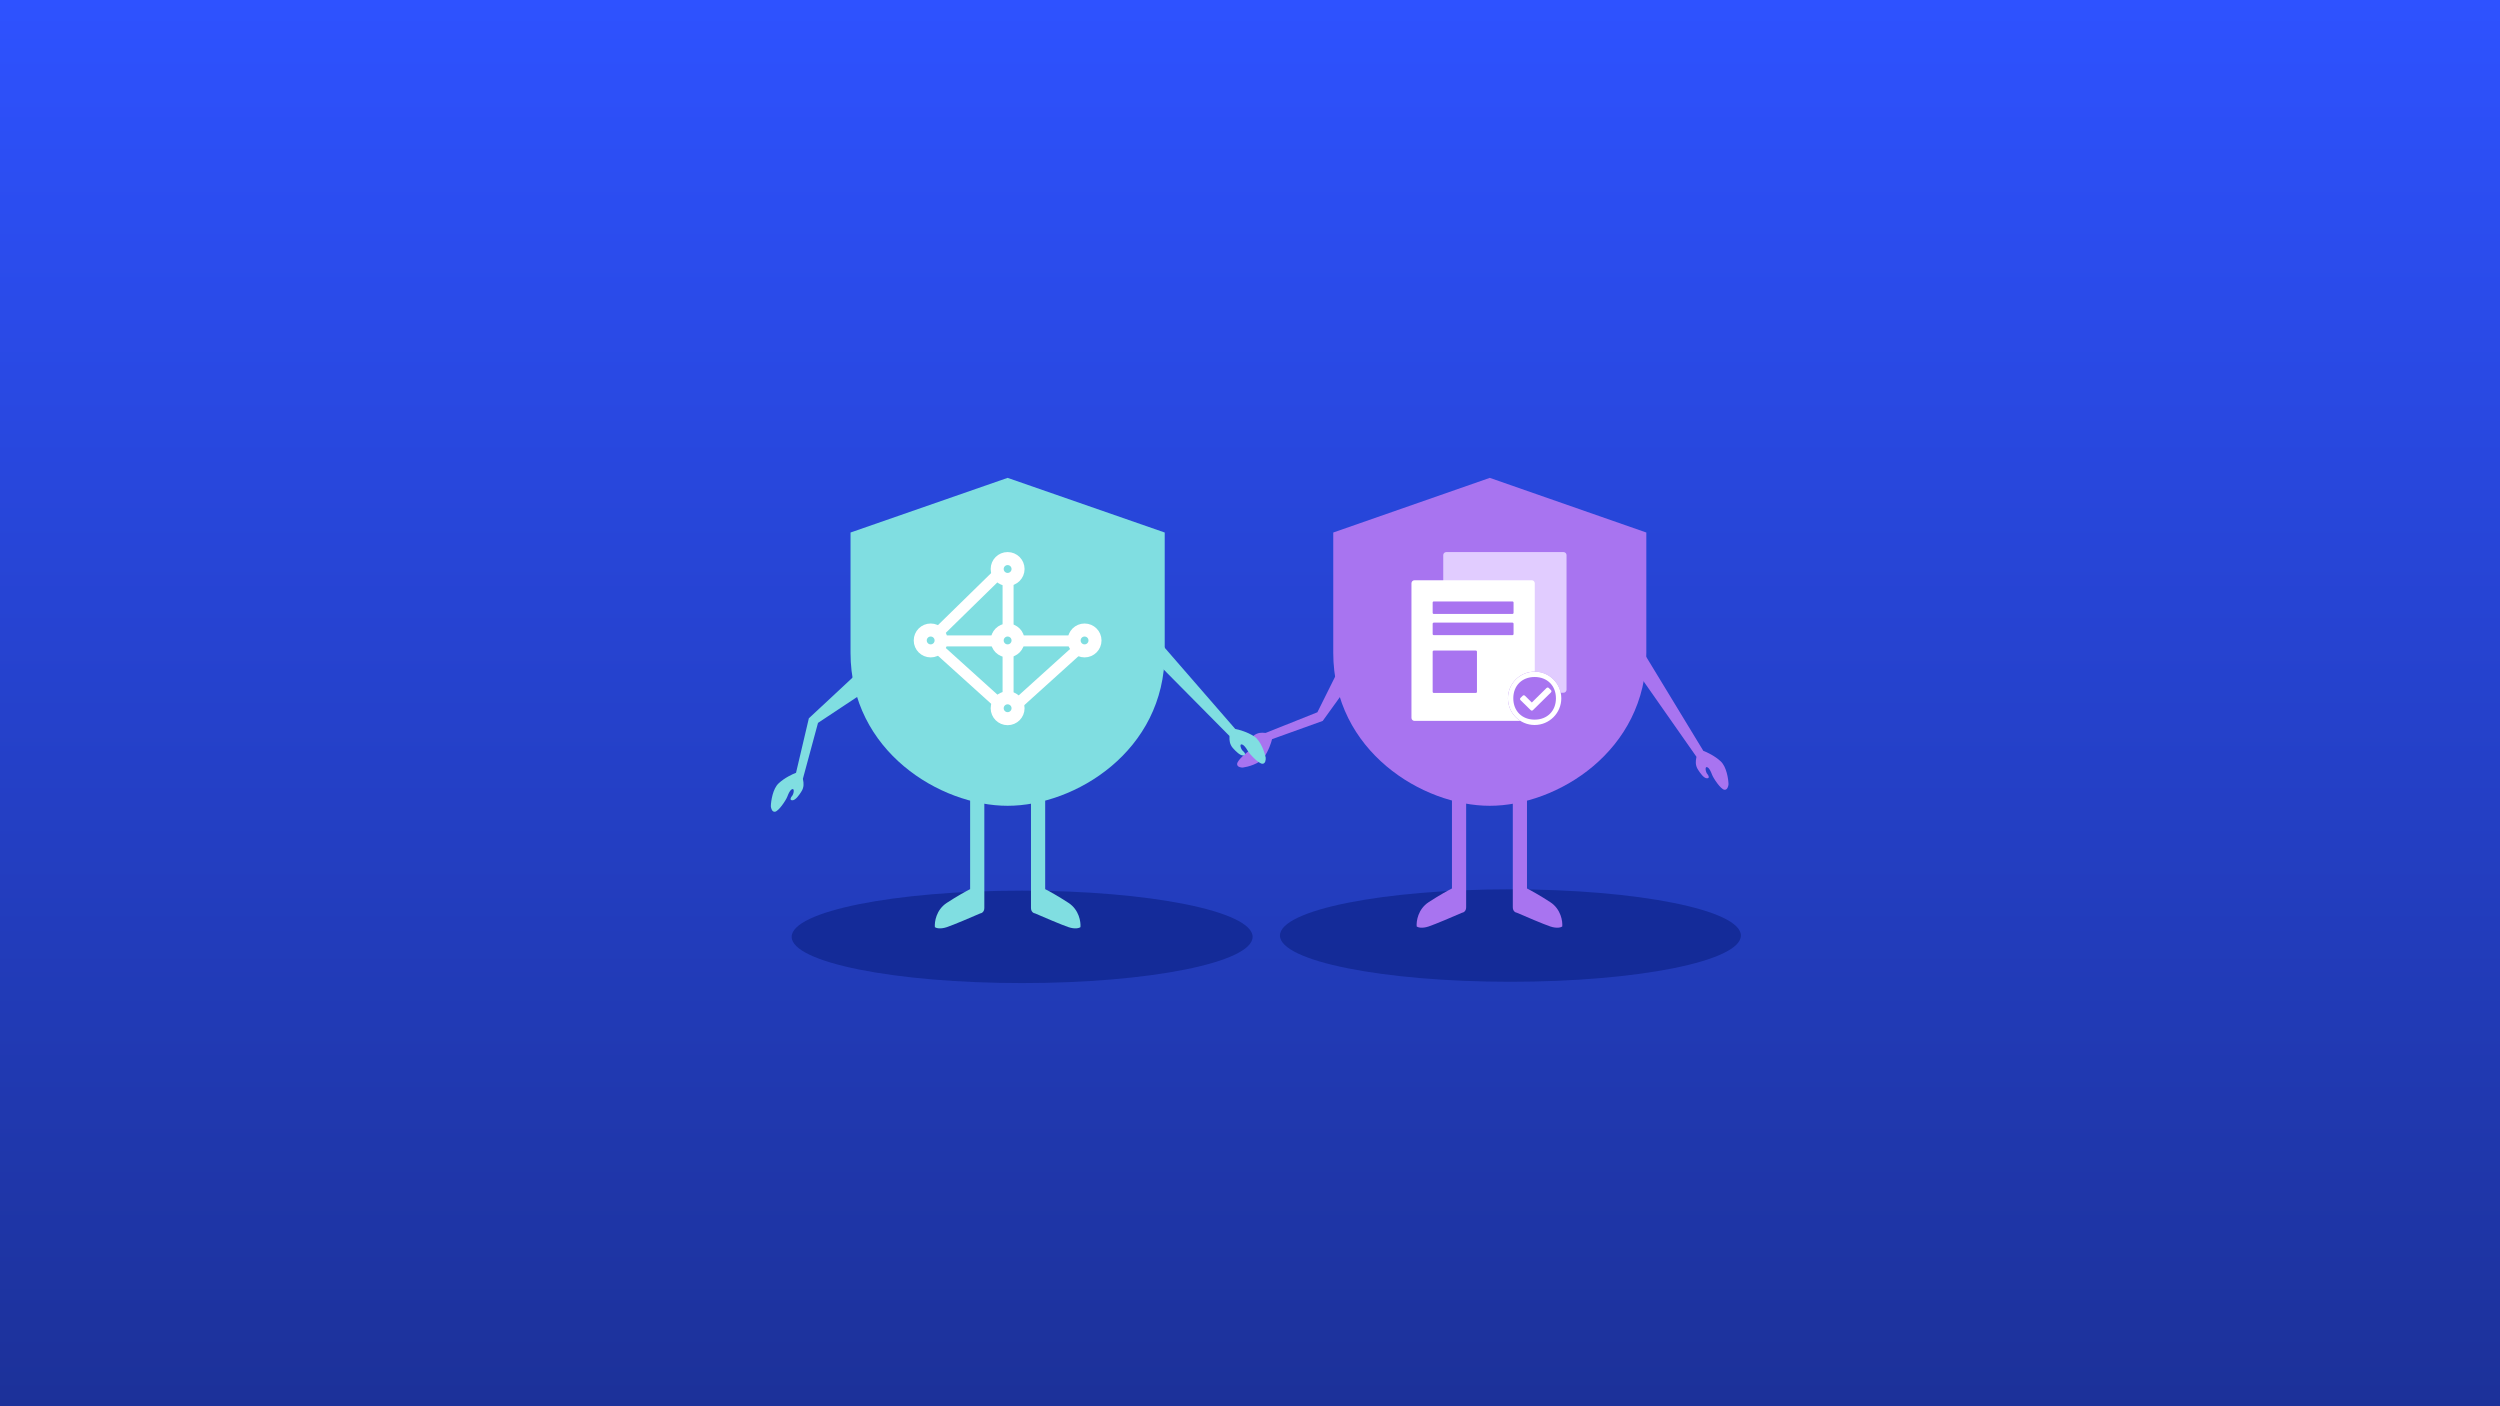 <svg width="1920" height="1080" viewBox="0 0 1920 1080" fill="none" xmlns="http://www.w3.org/2000/svg">
<g clip-path="url(#clip0_440_8)">
<rect width="1920" height="1080" fill="white"/>
<rect width="1920" height="1080" fill="url(#paint0_linear_440_8)"/>
<g filter="url(#filter0_f_440_8)">
<ellipse cx="785" cy="719.5" rx="177" ry="35.5" fill="#0B2083" fill-opacity="0.6"/>
</g>
<g filter="url(#filter1_f_440_8)">
<ellipse cx="1160" cy="718.5" rx="177" ry="35.5" fill="#0B2083" fill-opacity="0.6"/>
</g>
<path d="M1115.1 682.349V611.296H1126V696.77C1126 699.865 1123.89 700.874 1122.83 700.991C1116.39 703.805 1102.22 709.855 1097.16 711.543C1092.09 713.232 1088.95 712.247 1088.01 711.543C1087.66 707.557 1089 698.247 1097.16 692.901C1105.32 687.554 1112.52 683.638 1115.1 682.349Z" fill="#A874F0"/>
<path d="M745.059 682.867V611.814H755.964V697.289C755.964 700.384 753.854 701.392 752.798 701.51C746.35 704.324 732.186 710.374 727.12 712.062C722.055 713.75 718.913 712.765 717.975 712.062C717.623 708.075 718.96 698.766 727.12 693.419C735.281 688.073 742.48 684.157 745.059 682.867Z" fill="#80DEE1"/>
<path d="M1172.73 682.349V611.296H1161.83V696.77C1161.83 699.865 1163.94 700.874 1164.99 700.991C1171.44 703.805 1185.61 709.855 1190.67 711.543C1195.74 713.232 1198.88 712.247 1199.82 711.543C1200.17 707.557 1198.83 698.247 1190.67 692.901C1182.51 687.554 1175.31 683.638 1172.73 682.349Z" fill="#A874F0"/>
<path d="M802.696 682.867V611.814H791.792V697.289C791.792 700.384 793.902 701.392 794.957 701.51C801.406 704.324 815.57 710.374 820.635 712.062C825.701 713.75 828.843 712.765 829.781 712.062C830.133 708.075 828.796 698.766 820.635 693.419C812.475 688.073 805.276 684.157 802.696 682.867Z" fill="#80DEE1"/>
<path d="M773.853 367L894.502 408.975V501.32C894.502 576.875 825.559 618.85 773.853 618.85C722.146 618.85 653.204 576.875 653.204 501.32V408.975L773.853 367Z" fill="#80DEE1"/>
<rect x="769.984" y="447.196" width="8.442" height="35.175" fill="white"/>
<rect x="762.246" y="487.999" width="8.442" height="37.285" transform="rotate(90 762.246 487.999)" fill="white"/>
<rect x="822.042" y="487.999" width="8.442" height="37.285" transform="rotate(90 822.042 487.999)" fill="white"/>
<rect x="769.984" y="500.662" width="8.442" height="35.175" fill="white"/>
<rect x="823.213" y="497.146" width="8.442" height="57.517" transform="rotate(47.901 823.213 497.146)" fill="white"/>
<rect width="8.442" height="57.517" transform="matrix(-0.67 0.742 0.742 0.67 724.992 496.44)" fill="white"/>
<rect x="724.837" y="487.515" width="8.442" height="60.951" transform="rotate(-134.363 724.837 487.515)" fill="white"/>
<circle cx="773.853" cy="436.996" r="8.015" stroke="white" stroke-width="10"/>
<circle cx="773.853" cy="491.869" r="8.015" stroke="white" stroke-width="10"/>
<circle cx="832.947" cy="491.869" r="8.015" stroke="white" stroke-width="10"/>
<circle cx="714.76" cy="491.869" r="8.015" stroke="white" stroke-width="10"/>
<circle cx="773.853" cy="543.927" r="8.015" stroke="white" stroke-width="10"/>
<path d="M1144.16 367L1264.38 408.975V501.32C1264.38 576.875 1195.68 618.85 1144.16 618.85C1092.64 618.85 1023.94 576.875 1023.94 501.32V408.975L1144.16 367Z" fill="#A874F0"/>
<path d="M1108.41 426.325C1108.41 425.041 1109.45 424 1110.73 424H1200.78C1202.06 424 1203.1 425.041 1203.1 426.325V529.687C1203.1 530.971 1202.06 532.012 1200.78 532.012H1110.73C1109.45 532.012 1108.41 530.971 1108.41 529.687V426.325Z" fill="#E1CCFF"/>
<path d="M1084 447.95C1084 446.666 1085.04 445.625 1086.32 445.625H1176.37C1177.65 445.625 1178.7 446.666 1178.7 447.95V551.312C1178.7 552.596 1177.65 553.637 1176.37 553.637H1086.32C1085.04 553.637 1084 552.596 1084 551.312V447.95Z" fill="white"/>
<path d="M1100.28 462.772C1100.28 462.291 1100.67 461.9 1101.15 461.9H1161.55C1162.03 461.9 1162.42 462.291 1162.42 462.772V470.646C1162.42 471.128 1162.03 471.518 1161.55 471.518H1101.15C1100.67 471.518 1100.28 471.128 1100.28 470.646V462.772Z" fill="#A874F0"/>
<path d="M1100.28 479.048C1100.28 478.566 1100.67 478.176 1101.15 478.176H1161.55C1162.03 478.176 1162.42 478.566 1162.42 479.048V486.922C1162.42 487.403 1162.03 487.793 1161.55 487.793H1101.15C1100.67 487.793 1100.28 487.403 1100.28 486.922V479.048Z" fill="#A874F0"/>
<path d="M1100.28 500.503C1100.28 500.021 1100.67 499.631 1101.15 499.631H1133.44C1133.92 499.631 1134.31 500.021 1134.31 500.503V531.311C1134.31 531.792 1133.92 532.182 1133.44 532.182H1101.15C1100.67 532.182 1100.28 531.792 1100.28 531.311V500.503Z" fill="#A874F0"/>
<path d="M1199.07 536.309C1199.07 547.623 1189.9 556.795 1178.58 556.795C1167.27 556.795 1158.1 547.623 1158.1 536.309C1158.1 524.995 1167.27 515.823 1178.58 515.823C1189.9 515.823 1199.07 524.995 1199.07 536.309Z" fill="#A874F0"/>
<path d="M1194.96 536.309C1194.96 526.6 1188.29 519.932 1178.58 519.932C1168.87 519.932 1162.21 526.6 1162.21 536.309C1162.21 546.018 1168.87 552.686 1178.58 552.686V556.795C1167.27 556.795 1158.1 547.623 1158.1 536.309C1158.1 524.995 1167.27 515.823 1178.58 515.823C1189.9 515.823 1199.07 524.995 1199.07 536.309C1199.07 547.623 1189.9 556.795 1178.58 556.795V552.686C1188.29 552.686 1194.96 546.018 1194.96 536.309Z" fill="white"/>
<path d="M1175.59 545.406L1167.75 537.68C1167.28 537.216 1167.28 536.464 1167.75 536L1169.46 534.319C1169.93 533.855 1170.69 533.855 1171.16 534.319L1176.44 539.523L1187.75 528.376C1188.22 527.912 1188.99 527.912 1189.46 528.376L1191.16 530.057C1191.63 530.521 1191.63 531.274 1191.16 531.738L1177.29 545.406C1176.82 545.87 1176.06 545.87 1175.59 545.406Z" fill="white"/>
<path d="M597.98 601.614C602.482 597.393 608.767 594.462 611.346 593.524L621.195 551.666L657.073 518.25L662.701 532.32L628.23 555.183L616.622 598.096C616.622 599.034 617.779 602.012 616.622 605.483C616.27 606.538 616.126 606.89 615.215 608.297C613.925 610.29 611.065 614.628 608.532 614.628C605.999 614.628 607.635 612.008 608.18 611.463C609.587 610.056 610.501 605.026 608.18 606.186C606.773 606.89 605.718 609 604.663 611.814C603.608 614.628 597.98 623.07 595.166 623.422C592.915 623.703 592.117 620.725 592 619.201C592.117 615.097 593.477 605.835 597.98 601.614Z" fill="#80DEE1"/>
<path d="M970.622 581.779C974.178 576.876 976.316 570.331 976.94 567.672L1015.85 553.662L1043.98 514.617L1029.96 510.437L1011.76 547.02L972.023 562.885C971.127 562.98 968.164 562.129 964.973 563.629C964.003 564.085 963.682 564.264 962.435 565.311C960.668 566.795 956.828 570.077 957.094 572.595C957.36 575.114 959.689 573.223 960.152 572.626C961.347 571.085 966.051 569.671 965.188 572.095C964.664 573.565 962.76 574.827 960.186 576.16C957.611 577.493 950.145 583.939 950.104 586.773C950.072 589.04 952.998 589.533 954.465 589.497C958.369 588.967 967.066 586.681 970.622 581.779Z" fill="#A874F0"/>
<path d="M1308.15 576.641L1262.43 501.367L1256.8 515.437L1302.88 581.213C1302.88 582.151 1301.72 585.13 1302.88 588.6C1303.23 589.655 1303.37 590.007 1304.28 591.414C1305.57 593.407 1308.44 597.745 1310.97 597.745C1313.5 597.745 1311.86 595.125 1311.32 594.58C1309.91 593.173 1309 588.143 1311.32 589.304C1312.73 590.007 1313.78 592.118 1314.84 594.932C1315.89 597.745 1321.52 606.187 1324.33 606.539C1326.59 606.821 1327.38 603.842 1327.5 602.318C1327.38 598.214 1326.02 588.952 1321.52 584.731C1317.02 580.51 1310.73 577.579 1308.15 576.641Z" fill="#A874F0"/>
<path d="M948.659 559.828L890.903 493.335L887.726 508.152L944.229 565.224C944.387 566.149 943.748 569.28 945.473 572.505C945.998 573.486 946.2 573.809 947.334 575.042C948.942 576.79 952.492 580.584 954.989 580.157C957.485 579.73 955.431 577.423 954.802 576.977C953.178 575.827 951.43 571.024 953.913 571.777C955.419 572.233 956.814 574.135 958.329 576.731C959.843 579.327 966.813 586.7 969.646 586.573C971.912 586.471 972.196 583.401 972.055 581.879C971.248 577.854 968.347 568.953 963.197 565.551C958.048 562.148 951.36 560.318 948.659 559.828Z" fill="#80DEE1"/>
</g>
<defs>
<filter id="filter0_f_440_8" x="558" y="634" width="454" height="171" filterUnits="userSpaceOnUse" color-interpolation-filters="sRGB">
<feFlood flood-opacity="0" result="BackgroundImageFix"/>
<feBlend mode="normal" in="SourceGraphic" in2="BackgroundImageFix" result="shape"/>
<feGaussianBlur stdDeviation="25" result="effect1_foregroundBlur_440_8"/>
</filter>
<filter id="filter1_f_440_8" x="933" y="633" width="454" height="171" filterUnits="userSpaceOnUse" color-interpolation-filters="sRGB">
<feFlood flood-opacity="0" result="BackgroundImageFix"/>
<feBlend mode="normal" in="SourceGraphic" in2="BackgroundImageFix" result="shape"/>
<feGaussianBlur stdDeviation="25" result="effect1_foregroundBlur_440_8"/>
</filter>
<linearGradient id="paint0_linear_440_8" x1="960" y1="0" x2="960" y2="1080" gradientUnits="userSpaceOnUse">
<stop stop-color="#2E52FF"/>
<stop offset="1" stop-color="#1C3199"/>
</linearGradient>
<clipPath id="clip0_440_8">
<rect width="1920" height="1080" fill="white"/>
</clipPath>
</defs>
</svg>
